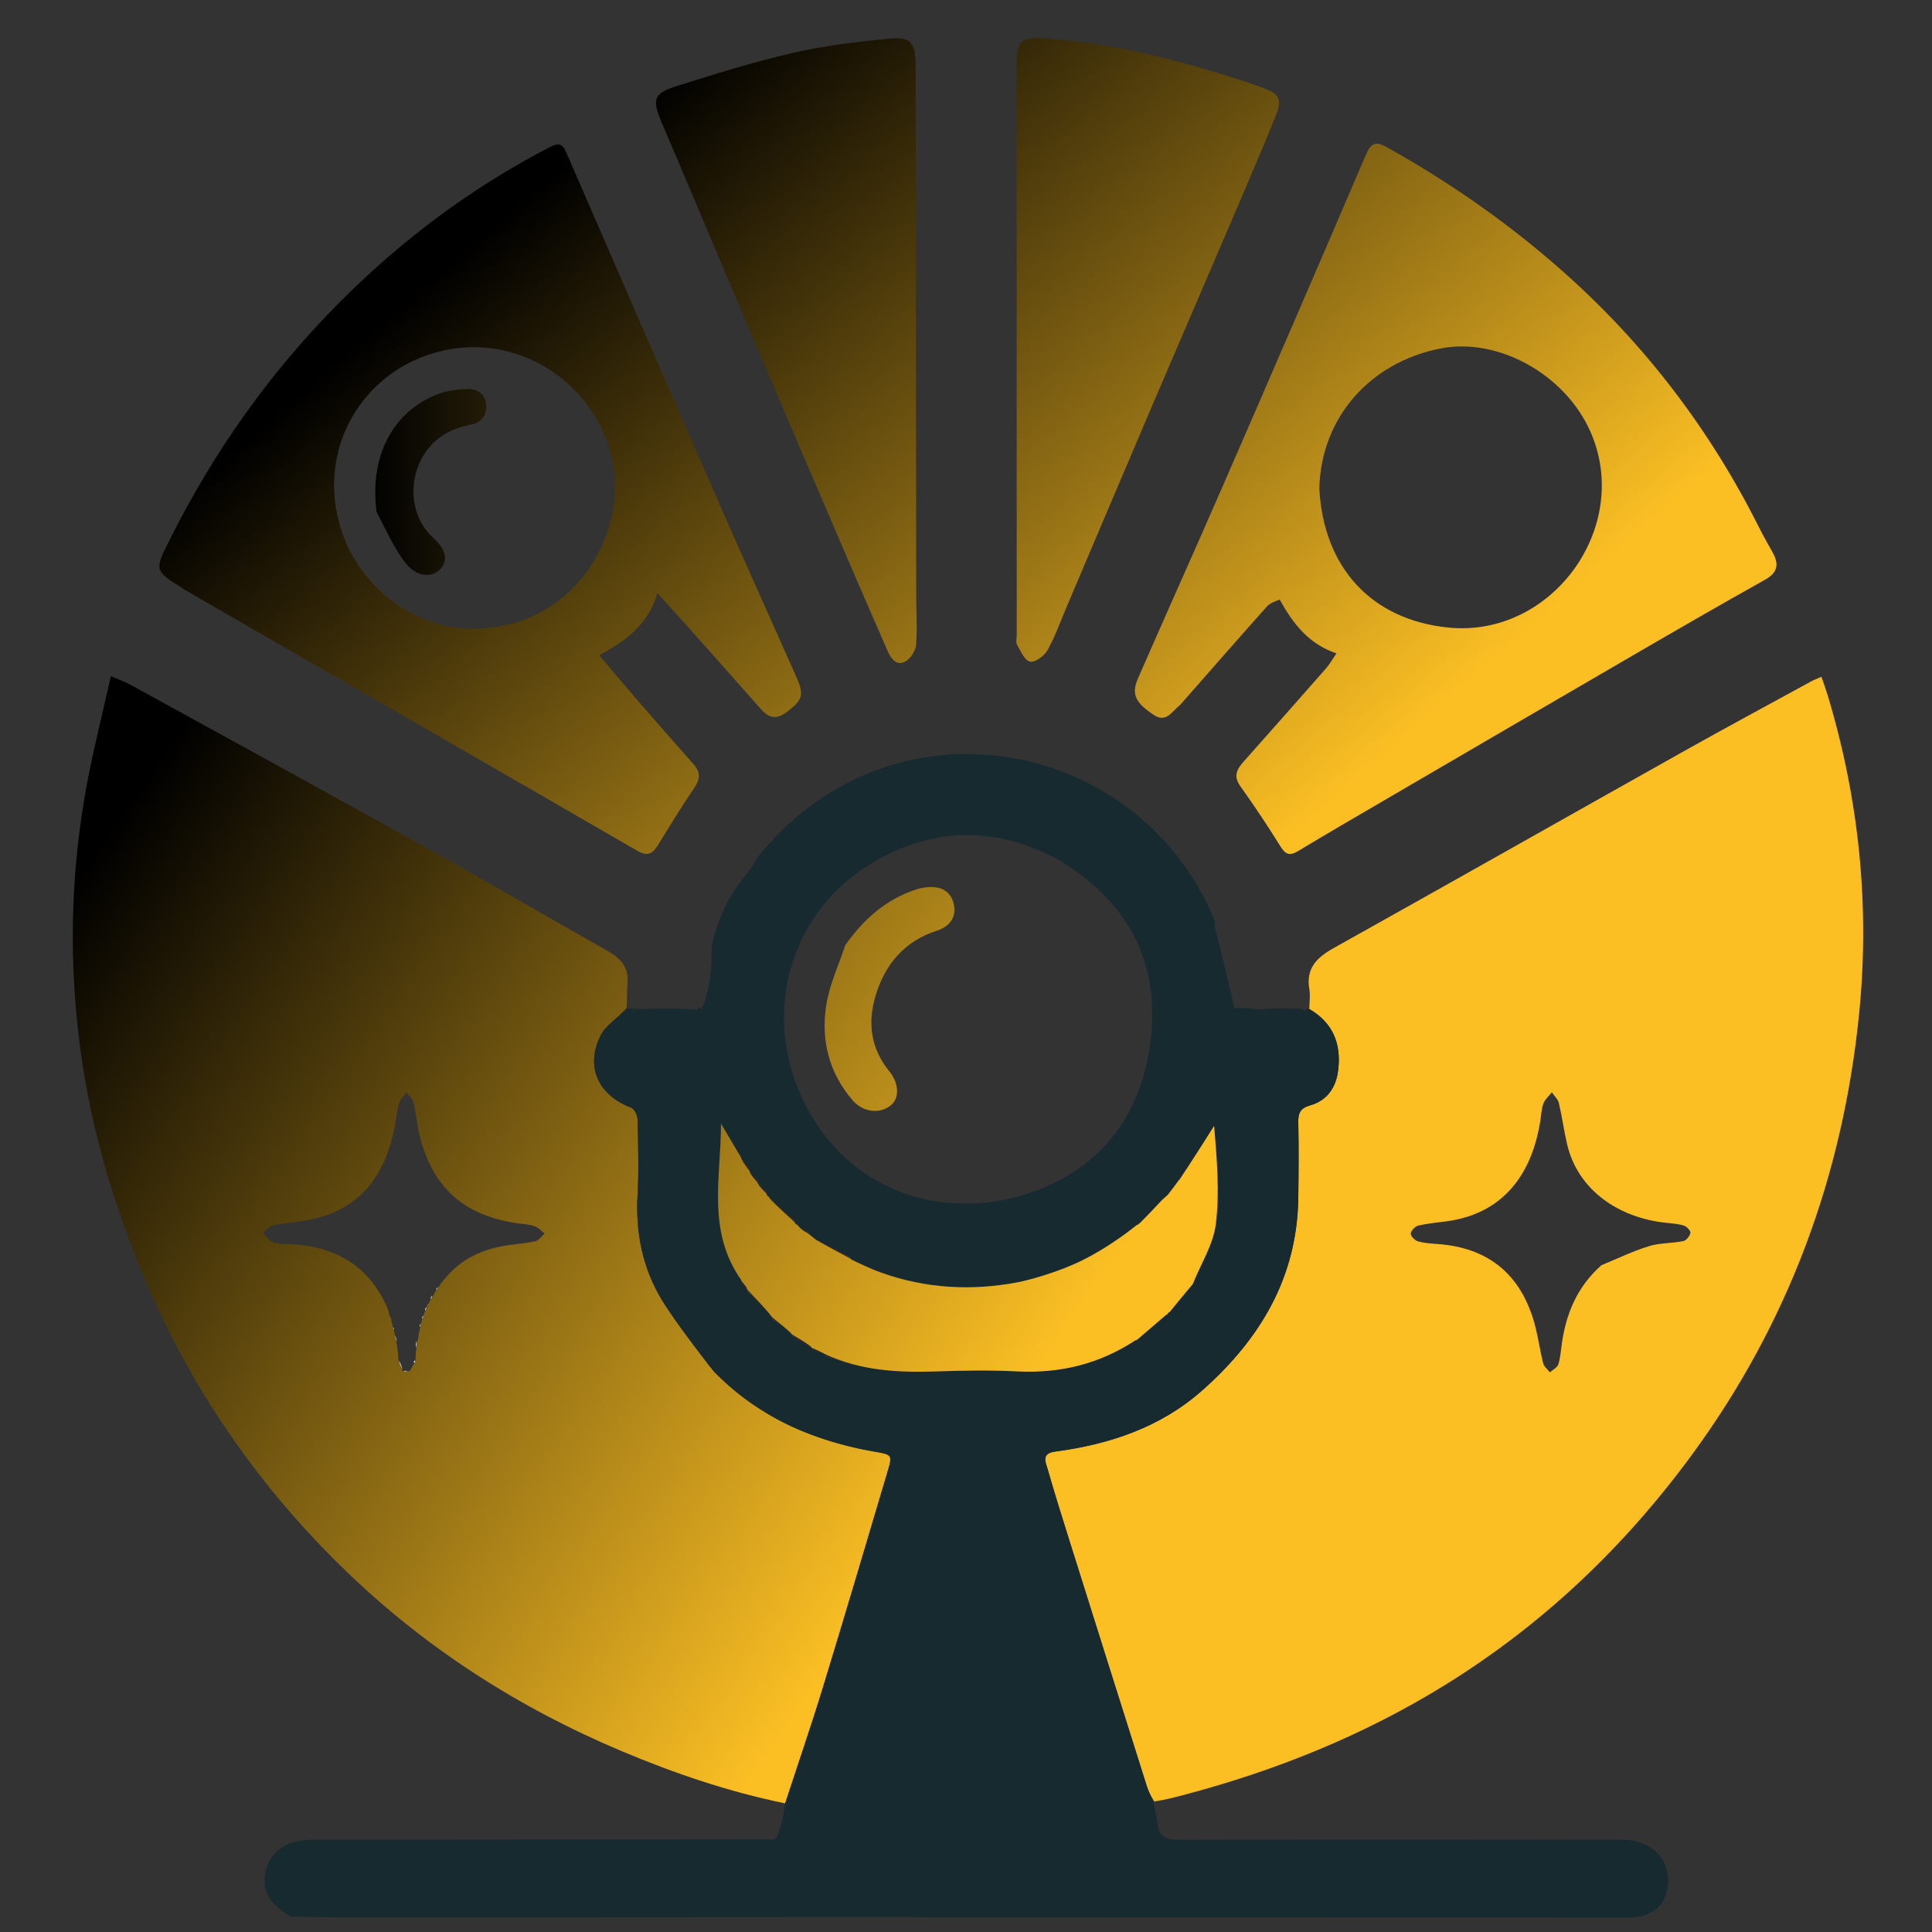 <?xml version="1.0" encoding="UTF-8" standalone="no"?>
<!DOCTYPE svg PUBLIC "-//W3C//DTD SVG 1.1//EN" "http://www.w3.org/Graphics/SVG/1.1/DTD/svg11.dtd">
<svg width="100%" height="100%" viewBox="0 0 689 689" version="1.1" xmlns="http://www.w3.org/2000/svg" xmlns:xlink="http://www.w3.org/1999/xlink" xml:space="preserve" xmlns:serif="http://www.serif.com/" style="fill-rule:evenodd;clip-rule:evenodd;stroke-linejoin:round;stroke-miterlimit:2;">
    <rect x="0" y="0" width="689" height="689" fill="#333333" stroke="none"/>
    <g transform="matrix(0.748,0,0,0.756,-31.752,-35.104)">
        <rect id="ArtBoard1" x="42.43" y="46.457" width="920.504" height="911.647" style="fill:none;"/>
        <g id="ArtBoard11" serif:id="ArtBoard1">
            <g transform="matrix(1.336,0,0,1.323,-181.255,-195.938)">
                <path d="M447.608,826.196C427.513,822.087 408.202,815.538 389.326,807.597C352.293,792.016 318.967,770.636 290.164,742.653C260.651,713.979 237.322,680.837 220.751,643.004C207.712,613.235 198.771,582.318 195.228,550.07C192.014,520.811 193.069,491.505 198.515,462.509C200.869,449.975 204.036,437.593 207.029,424.275C210.095,425.638 212.363,426.457 214.45,427.604C249.003,446.579 283.597,465.481 318.045,484.645C340.288,497.02 362.28,509.845 384.452,522.349C389.294,525.08 392.024,528.598 391.347,534.407C391.059,536.871 391.328,539.401 391.036,542.575C387.641,546.34 383.474,548.905 381.672,552.618C376.266,563.754 381.023,573.723 392.693,578.167C393.843,578.605 394.932,580.867 394.965,582.307C395.168,591.276 395.47,600.275 394.962,609.22C394.205,622.539 396.686,635.106 403.48,646.446C408.265,654.433 419.835,669.213 419.835,669.213L420.095,669.584L420.274,669.851L420.777,670.441C420.777,670.441 421.641,671.481 422.05,671.903C422.043,671.95 422.138,671.944 422.243,672.257C429.091,679.431 436.623,684.873 444.794,689.241C455.249,694.831 466.721,698.548 478.83,700.666C485.938,701.909 486.063,701.637 484.027,708.468C476.412,734.029 468.866,759.611 461.048,785.109C456.825,798.883 452.104,812.505 447.608,826.196M320.204,648.556L320.284,648.307C320.284,648.307 320.03,648.372 320.648,647.58C320.732,647.257 320.816,646.933 321.344,646.377C321.491,645.913 321.638,645.45 322.379,644.596C322.544,644.161 322.708,643.726 323.301,643.191C323.443,642.792 323.585,642.393 324.36,641.58C324.587,641.137 324.815,640.693 325.12,640.405C325.12,640.405 325.081,640.434 325.608,639.845C330.839,633.084 337.876,629.276 346.111,627.635C350.173,626.825 354.364,626.648 358.414,625.796C359.68,625.529 360.677,623.99 361.797,623.033C360.602,622.121 359.532,620.83 358.184,620.387C356.159,619.722 353.94,619.653 351.803,619.331C332.879,616.471 321.9,606.688 317.248,588.301C316.274,584.451 315.998,580.427 315.069,576.562C314.728,575.143 313.427,573.954 312.563,572.66C311.597,574.027 310.191,575.268 309.759,576.787C308.944,579.644 308.797,582.683 308.187,585.608C304.727,602.203 296.191,614.255 278.652,617.942C274.109,618.897 269.423,619.166 264.874,620.098C263.542,620.371 262.456,621.842 261.257,622.764C262.424,623.921 263.402,625.563 264.807,626.112C266.594,626.811 268.723,626.724 270.711,626.804C287.364,627.471 299.543,634.747 306.03,650.375C306.03,650.375 306.046,650.449 306.2,651.545C306.466,652.231 306.732,652.917 307.053,653.414C307.053,653.414 307.061,653.522 307.119,654.489C307.353,655.081 307.587,655.672 307.622,656.575C307.793,656.864 307.964,657.154 308.167,658.303C308.263,658.574 308.358,658.845 308.322,659.679C308.572,660.375 308.822,661.071 309.066,662.678C309.32,664.448 309.574,666.219 309.649,668.571C310.131,669.603 310.614,670.636 311.099,671.912C311.099,671.912 311.344,671.903 311.477,672.363C312.019,672.258 312.561,672.154 313.727,671.976C314.192,671.089 314.656,670.203 315.496,669.027C315.681,668.728 315.684,668.426 315.778,667.32C315.785,666.191 315.792,665.063 316.123,663.456C316.154,662.702 316.184,661.949 316.682,660.307C316.752,659.642 316.823,658.978 317.033,658.467L317.161,658.358C317.161,658.358 316.898,658.311 317.196,657.744C317.185,657.326 317.174,656.907 317.561,656.131C317.569,655.786 317.576,655.441 317.844,654.379C317.862,654.125 317.88,653.871 318.312,653.4C318.406,652.966 318.501,652.532 318.864,651.452C318.889,651.22 318.914,650.988 319.409,650.5C319.515,649.993 319.622,649.485 319.991,648.813C319.991,648.813 319.944,648.506 320.204,648.556Z" style="fill:url(#_Linear1);fill-rule:nonzero;"/>
            </g>
            <g transform="matrix(1.336,0,0,1.323,-181.255,-195.938)">
                <path d="M634.696,542.925C634.721,540.592 635.102,538.197 634.708,535.938C633.389,528.369 637.436,524.556 643.516,521.164C685.172,497.924 726.677,474.415 768.286,451.091C783.353,442.645 798.57,434.465 813.728,426.181C814.722,425.638 815.801,425.247 817.444,424.516C818.256,426.903 819.038,428.993 819.681,431.125C830.888,468.239 834.764,506.244 830.896,544.683C825.093,602.358 805.66,655.091 771.103,702.083C746.841,735.075 717.751,762.63 682.886,784.14C653.947,801.993 622.802,814.51 590.016,823.165C586.643,824.056 583.272,824.951 579.361,825.528C578.119,823.532 577.281,821.894 576.734,820.165C567.573,791.215 558.435,762.258 549.325,733.293C546.585,724.582 543.835,715.872 541.327,707.094C540.633,704.667 538.929,701.456 543.888,700.792C563.311,698.193 581.413,692.26 596.424,679.006C617.099,660.749 630.356,638.741 630.753,610.349C630.878,601.353 630.948,592.352 630.755,583.359C630.683,580.011 631.535,578.305 635,577.325C641.05,575.615 644.204,570.99 644.975,564.901C646.168,555.479 643.219,547.866 634.696,542.925M738.93,634.318C744.557,632.015 750.068,629.334 755.853,627.54C759.754,626.329 764.078,626.544 768.134,625.729C769.199,625.515 770.449,623.945 770.698,622.798C770.851,622.099 769.409,620.533 768.409,620.213C766.385,619.565 764.181,619.428 762.038,619.206C745.312,617.469 730.531,607.722 726.668,591.101C725.543,586.262 724.892,581.313 723.743,576.481C723.411,575.088 722.099,573.927 721.236,572.66C720.214,573.962 718.835,575.125 718.258,576.602C717.549,578.419 717.481,580.492 717.184,582.462C714.355,601.256 704.342,615.828 683.863,618.641C680.408,619.116 676.91,619.413 673.53,620.21C672.425,620.47 670.965,622.014 670.898,623.05C670.841,623.95 672.369,625.507 673.463,625.812C675.837,626.472 678.376,626.607 680.859,626.799C697.989,628.124 709.334,636.92 714.515,653.271C716.161,658.465 716.809,663.969 718.146,669.273C718.451,670.481 719.72,671.446 720.546,672.523C721.583,671.587 723.167,670.829 723.545,669.676C724.31,667.339 724.448,664.791 724.801,662.323C726.322,651.663 730.148,642.147 738.93,634.318Z" style="fill:url(#_Linear2);fill-rule:nonzero;"/>
            </g>
            <g transform="matrix(1.336,0,0,1.323,-181.255,-195.938)">
                <path d="M420.777,670.441L420.178,669.704L419.787,669.146C419.787,669.146 408.265,654.433 403.48,646.446C396.686,635.106 394.205,622.539 394.962,609.22C395.47,600.275 395.168,591.276 394.965,582.307C394.932,580.867 393.843,578.605 392.693,578.167C381.023,573.723 376.266,563.754 381.672,552.618C383.474,548.905 387.641,546.34 391.025,543.029C392,542.775 392.678,542.743 393.68,542.814C392.957,545.502 392.957,545.502 394.004,542.917C395.07,542.834 396.136,542.752 397.734,543.025C398.849,543.216 399.433,543.05 400.017,542.884C405.041,542.803 410.066,542.721 415.585,543.085C416.378,543.851 416.675,544.173 416.973,544.494C417.266,543.851 417.559,543.208 417.852,542.565C417.852,542.565 417.794,542.232 418.287,542.038C420.969,535.252 421.443,528.527 421.402,521.285C421.395,520.058 422.861,514.251 425.711,507.491C429.018,499.646 437.276,491.379 436.982,489.953C483.758,429.832 572.267,444.736 600.45,510.238C600.84,511.142 601.045,512.126 601.039,513.656C600.781,518.345 600.786,518.538 601.05,514.042C603.449,523.231 605.539,532.619 607.891,542.271C606.655,543.267 606.655,543.267 608.153,542.536C610.467,542.559 612.782,542.582 615.792,543.048C621.013,543.273 625.538,543.055 630.063,542.837C630.807,542.809 631.551,542.781 632.683,543.25C635.101,546.196 635.101,546.196 633.033,543.391C633.37,542.987 633.747,542.939 634.41,542.907C643.219,547.866 646.168,555.479 644.975,564.901C644.204,570.99 641.05,575.615 635,577.325C631.535,578.305 630.683,580.011 630.755,583.359C630.948,592.352 630.878,601.353 630.753,610.349C630.356,638.741 617.099,660.749 596.424,679.006C581.413,692.26 563.311,698.193 543.888,700.792C538.929,701.456 540.633,704.667 541.327,707.094C543.835,715.872 546.585,724.582 549.325,733.293C558.435,762.258 567.573,791.215 576.734,820.165C577.281,821.894 578.119,823.532 578.984,825.534C579.416,827.321 580.459,832.698 580.459,832.698C580.708,838.581 584.183,839.245 589.33,839.229C641.613,839.057 693.896,839.136 746.179,839.179C757.786,839.188 764.839,847.506 762.167,857.86C761.076,862.089 758.383,864.756 753.608,866.42C751.416,866.79 749.92,866.927 748.424,866.927C663.78,866.899 579.136,866.86 494.492,866.812C494.057,866.812 493.623,866.793 493.188,866.743C427.607,866.81 341.417,866.821 285.759,866.816C280.936,866.815 276.114,866.656 271.292,866.57C263.46,862.184 260.647,857.02 262.34,850.137C264.025,843.287 269.667,839.399 278.232,839.194C279.23,839.17 280.229,839.189 281.228,839.188C333.818,839.14 386.409,839.092 439,839.04C440.33,839.038 441.66,838.984 443.643,839.167C445.71,838.808 447.629,827.197 447.595,826.498C452.104,812.505 456.825,798.883 461.048,785.109C468.866,759.611 476.412,734.029 484.027,708.468C486.063,701.637 485.938,701.909 478.83,700.666C468.74,698.901 454.908,694.978 443.894,688.74C431.362,681.643 422.243,672.257 422.243,672.257L420.777,670.441ZM574.45,659.955C574.776,659.656 580.28,655.324 584.995,650.531C589.473,645.98 593.181,640.947 593.181,640.947L596.247,633.684C596.247,633.684 598.882,629.512 600.504,624.109C601.953,619.288 602.425,613.474 602.186,608.99C601.752,600.889 600.861,584.735 600.861,584.735L588.038,603.991C588.038,603.991 585.158,607.415 583.821,609.602C583.255,610.092 577.764,616.352 572.733,620.327C565.397,626.123 554.631,632.259 550.047,634.327C543.041,637.489 534.61,639.65 530.529,640.426C514.228,643.524 497.799,642.637 481.936,636.974C478.356,635.696 474.909,634.046 471.198,632.289C476.174,633.457 476.174,633.457 470.999,632C470.999,632 470.989,632.007 470.914,631.312C466.895,629.241 462.877,627.17 458.26,624.987C457.481,624.361 456.701,623.734 455.898,622.414C454.979,621.92 454.059,621.426 452.652,620.758C452.439,620.493 452.227,620.228 451.816,619.518C451.616,619.239 451.348,619.069 450.999,619.003C450.999,619.003 450.995,618.992 450.941,618.303C447.933,615.562 444.925,612.821 441.93,610.022C441.93,610.022 441.936,610.075 441.823,609.595C441.662,609.286 441.414,609.082 441.01,608.986C441.01,608.986 441.038,608.921 441.032,608.197C439.984,607.161 438.936,606.126 437.929,604.992C437.929,604.992 437.908,605.094 437.979,604.357C437.002,603.23 436.024,602.103 434.997,600.996C434.997,600.996 435.029,600.953 435.029,600.221C434.001,598.83 432.973,597.439 431.993,596.002C431.993,596.002 431.95,596.046 432,595.279C430.535,591.596 430.535,591.596 431.975,595.662C429.546,591.971 427.141,587.896 424.736,583.822C424.808,602.398 419.662,621.62 431.561,638.924C429.032,635.359 429.415,635.815 432.024,640.008C432.024,640.008 432.064,639.934 432.006,640.663C432.7,641.42 433.393,642.178 434.028,643.011C434.028,643.011 434.069,642.926 434.012,643.667C436.385,646.093 438.758,648.519 441.639,651.187C442.106,651.758 442.573,652.329 443.052,653.615C445.385,655.397 447.718,657.179 449.995,658.992C449.995,658.992 450.038,658.943 450.063,659.659C452.447,661.03 454.83,662.401 457.119,663.944C457.119,663.944 457.163,663.753 457.326,664.485C458.404,664.873 459.482,665.26 461.072,665.65C461.382,665.788 461.692,665.927 462.094,666.759C464.976,667.719 467.085,668.492 468.198,668.915C467.633,668.687 466.793,668.342 465.653,667.863C464.444,667.421 463.242,666.938 462.048,666.412C463.253,666.868 464.454,667.359 465.653,667.863C477.086,672.045 489.132,672.608 501.391,672.197C511.023,671.874 520.694,671.687 530.31,672.179C537.255,672.535 548.002,671.609 556.527,668.829C566.744,665.496 574.235,660.152 574.45,659.955ZM546.159,490.315C522.768,477.271 499.274,477.859 476.96,491.964C449.109,509.57 439.721,544.512 453.465,574.23C469.989,609.96 505.511,617.668 532.793,609.232C558.467,601.294 573.894,582.998 577.761,556.414C581.879,528.108 571.37,505.884 546.159,490.315Z" style="fill:rgb(22,42,48);"/>
            </g>
            <g transform="matrix(1.336,0,0,1.323,-181.255,-195.938)">
                <path d="M233.47,393.536C222.182,386.487 222.494,386.644 228.212,375.251C243.856,344.087 263.762,316.004 288.333,291.287C310.638,268.849 335.695,250.075 363.871,235.543C366.761,234.052 368.155,234.417 369.525,237.573C387.993,280.132 406.542,322.656 425.174,365.144C433.859,384.949 442.777,404.652 451.569,424.41C454.572,431.156 453.874,432.725 448.329,436.984C444.526,439.905 441.844,439.296 438.945,436.007C429.933,425.78 420.862,415.604 411.793,405.427C408.82,402.09 405.783,398.81 402.038,394.694C398.833,405.798 390.885,411.62 381.283,416.826C385.791,422.141 389.787,426.943 393.881,431.659C400.861,439.701 407.856,447.731 414.945,455.677C417.489,458.53 417.349,460.963 415.215,464.1C410.64,470.823 406.4,477.778 402.138,484.709C400.221,487.826 398.304,488.545 394.841,486.542C348.249,459.598 301.581,432.785 254.934,405.938C247.878,401.877 240.829,397.804 233.47,393.536M292.12,379.311C302,398.262 320.808,408.956 341.108,407.166C361.613,405.358 377.836,391.912 384.296,372.449C396.659,335.199 362.433,299.742 325.293,308.275C294.646,315.317 277.118,348.236 292.12,379.311Z" style="fill:url(#_Linear3);fill-rule:nonzero;"/>
            </g>
            <g transform="matrix(1.336,0,0,1.323,-181.255,-195.938)">
                <path d="M624.133,396.979C622.421,397.625 620.618,398.26 619.502,399.508C609.64,410.546 599.901,421.693 590.121,432.804C589.461,433.554 588.836,434.359 588.071,434.988C585.534,437.075 583.57,440.962 579.307,438.174C572.647,433.82 571.088,430.733 573.528,425.142C583.627,402.009 594.008,379 604.089,355.86C621.188,316.608 638.212,277.324 655.062,237.964C657.256,232.839 659.871,234.301 663.134,236.127C685.553,248.674 706.464,263.339 725.676,280.422C754.608,306.149 777.637,336.378 795.017,370.948C796.582,374.06 798.298,377.098 800.008,380.134C802.354,384.3 801.924,387.333 797.332,389.899C781.669,398.652 766.126,407.62 750.607,416.627C720.755,433.951 690.948,451.351 661.131,468.735C650.973,474.658 640.795,480.549 630.731,486.629C627.784,488.409 626.258,487.994 624.414,485.025C619.87,477.708 615.081,470.528 610.069,463.524C607.484,459.911 608.85,457.446 611.259,454.74C621.096,443.688 630.906,432.614 640.672,421.499C641.942,420.053 642.889,418.323 644.366,416.172C634.451,412.802 628.861,405.573 624.133,396.979M638.263,357.373C639.737,385.685 657.004,404.253 684.381,406.968C721.364,410.634 750.051,370.982 734.974,337.035C725.886,316.572 701.888,303.353 681.32,307.48C656.163,312.528 638.859,332.22 638.263,357.373Z" style="fill:url(#_Linear4);fill-rule:nonzero;"/>
            </g>
            <g transform="matrix(1.336,0,0,1.323,-181.255,-195.938)">
                <path d="M611.138,252.141C600.497,277.011 589.892,301.486 579.394,326.007C568.899,350.523 558.514,375.086 548.073,399.625C545.867,404.811 543.982,410.182 541.238,415.069C540.104,417.089 536.795,419.492 535.027,419.117C533.118,418.713 531.693,415.357 530.39,413.096C529.884,412.217 530.28,410.812 530.28,409.647C530.267,355.028 530.256,300.408 530.247,245.789C530.244,232.154 530.205,218.52 530.271,204.886C530.303,198.354 532.259,196.386 538.689,196.762C563.582,198.215 587.474,204.502 611.09,212.044C613.462,212.801 615.796,213.68 618.138,214.528C623.946,216.63 625.062,218.459 622.787,224.261C619.159,233.518 615.098,242.606 611.138,252.141Z" style="fill:url(#_Linear5);fill-rule:nonzero;"/>
            </g>
            <g transform="matrix(1.336,0,0,1.323,-181.255,-195.938)">
                <path d="M430.784,291.17C423.003,272.678 415.33,254.552 407.652,236.428C406.231,233.075 404.764,229.742 403.359,226.383C400.176,218.774 400.811,216.451 408.471,214.04C422.364,209.667 436.312,205.316 450.486,202.036C461.603,199.464 473.06,198.17 484.436,196.975C492.297,196.15 494.187,198.378 494.197,206.274C494.278,269.424 494.334,332.574 494.408,395.723C494.415,401.554 494.845,407.415 494.35,413.2C494.167,415.327 492.319,418.099 490.441,419.109C487.577,420.65 485.517,418.334 484.345,415.648C479.115,403.654 473.87,391.666 468.701,379.645C456.076,350.284 443.491,320.907 430.784,291.17Z" style="fill:url(#_Linear6);fill-rule:nonzero;"/>
            </g>
            <g transform="matrix(1.336,0,0,1.323,-181.255,-195.938)">
                <path d="M629.684,542.69C625.538,543.055 621.013,543.273 616.211,543.169C620.392,542.746 624.849,542.645 629.684,542.69Z" style="fill:rgb(25,40,44);fill-rule:nonzero;"/>
            </g>
            <g transform="matrix(1.336,0,0,1.323,-181.255,-195.938)">
                <path d="M417.535,542.588C417.559,543.208 417.266,543.851 416.973,544.494C416.675,544.173 416.378,543.851 416.038,543.206C416.404,542.792 416.811,542.701 417.535,542.588Z" style="fill:rgb(25,40,44);fill-rule:nonzero;"/>
            </g>
            <g transform="matrix(1.336,0,0,1.323,-181.255,-195.938)">
                <path d="M399.683,542.773C399.433,543.05 398.849,543.216 398.122,543.137C398.436,542.815 398.892,542.738 399.683,542.773Z" style="fill:rgb(25,40,44);fill-rule:nonzero;"/>
            </g>
            <g transform="matrix(1.336,0,0,1.323,-181.255,-195.938)">
                <path d="M309.738,668.28C310.236,669.013 310.644,670.036 311.074,671.364C310.614,670.636 310.131,669.603 309.738,668.28Z" style="fill:rgb(246,245,245);fill-rule:nonzero;"/>
            </g>
            <g transform="matrix(1.336,0,0,1.323,-181.255,-195.938)">
                <path d="M315.961,663.695C315.83,663.14 315.862,662.346 316.054,661.373C316.184,661.949 316.154,662.702 315.961,663.695Z" style="fill:rgb(246,245,245);fill-rule:nonzero;"/>
            </g>
            <g transform="matrix(1.336,0,0,1.323,-181.255,-195.938)">
                <path d="M308.388,659.397C308.653,659.812 308.852,660.508 309.061,661.486C308.822,661.071 308.572,660.375 308.388,659.397Z" style="fill:rgb(246,245,245);fill-rule:nonzero;"/>
            </g>
            <g transform="matrix(1.336,0,0,1.323,-181.255,-195.938)">
                <path d="M307.721,656.419C307.949,656.543 308.033,656.837 308.104,657.293C307.964,657.154 307.793,656.864 307.721,656.419Z" style="fill:rgb(246,245,245);fill-rule:nonzero;"/>
            </g>
            <g transform="matrix(1.336,0,0,1.323,-181.255,-195.938)">
                <path d="M311.411,672.133C311.735,671.934 312.125,671.965 312.809,672.023C312.561,672.154 312.019,672.258 311.411,672.133Z" style="fill:rgb(246,245,245);fill-rule:nonzero;"/>
            </g>
            <g transform="matrix(1.336,0,0,1.323,-181.255,-195.938)">
                <path d="M323.087,643.241C323.05,642.938 323.227,642.584 323.566,642.112C323.585,642.393 323.443,642.792 323.087,643.241Z" style="fill:rgb(246,245,245);fill-rule:nonzero;"/>
            </g>
            <g transform="matrix(1.336,0,0,1.323,-181.255,-195.938)">
                <path d="M318.104,653.509C318.024,653.208 318.151,652.799 318.436,652.244C318.501,652.532 318.406,652.966 318.104,653.509Z" style="fill:rgb(246,245,245);fill-rule:nonzero;"/>
            </g>
            <g transform="matrix(1.336,0,0,1.323,-181.255,-195.938)">
                <path d="M321.122,646.493C321.069,646.166 321.238,645.724 321.596,645.134C321.638,645.45 321.491,645.913 321.122,646.493Z" style="fill:rgb(246,245,245);fill-rule:nonzero;"/>
            </g>
            <g transform="matrix(1.336,0,0,1.323,-181.255,-195.938)">
                <path d="M319.174,650.628C319.08,650.278 319.221,649.801 319.545,649.151C319.622,649.485 319.515,649.993 319.174,650.628Z" style="fill:rgb(246,245,245);fill-rule:nonzero;"/>
            </g>
            <g transform="matrix(1.336,0,0,1.323,-181.255,-195.938)">
                <path d="M325.081,640.327C325.042,640.25 325.108,640.371 325.094,640.403C325.081,640.434 325.12,640.405 325.081,640.327Z" style="fill:rgb(246,245,245);fill-rule:nonzero;"/>
            </g>
            <g transform="matrix(1.336,0,0,1.323,-181.255,-195.938)">
                <path d="M320.074,648.531C319.944,648.506 320.032,648.424 320.031,648.398C320.03,648.372 320.284,648.307 320.284,648.307C320.284,648.307 320.204,648.556 320.074,648.531Z" style="fill:rgb(246,245,245);fill-rule:nonzero;"/>
            </g>
            <g transform="matrix(1.336,0,0,1.323,-181.255,-195.938)">
                <path d="M306.007,650.468C305.983,650.561 305.994,650.471 306.02,650.46C306.046,650.449 306.03,650.375 306.007,650.468Z" style="fill:rgb(246,245,245);fill-rule:nonzero;"/>
            </g>
            <g transform="matrix(1.336,0,0,1.323,-181.255,-195.938)">
                <path d="M307.026,653.509C306.999,653.603 307.011,653.527 307.036,653.525C307.061,653.522 307.053,653.414 307.026,653.509Z" style="fill:rgb(246,245,245);fill-rule:nonzero;"/>
            </g>
            <g transform="matrix(1.336,0,0,1.323,-181.255,-195.938)">
                <path d="M315.309,669.172C315.063,669.019 315.099,668.733 315.368,668.291C315.684,668.426 315.681,668.728 315.309,669.172Z" style="fill:rgb(246,245,245);fill-rule:nonzero;"/>
            </g>
            <g transform="matrix(1.336,0,0,1.323,-181.255,-195.938)">
                <path d="M317.362,656.31C317.197,656.155 317.231,655.822 317.425,655.292C317.576,655.441 317.569,655.786 317.362,656.31Z" style="fill:rgb(246,245,245);fill-rule:nonzero;"/>
            </g>
            <g transform="matrix(1.336,0,0,1.323,-181.255,-195.938)">
                <path d="M316.963,658.39C316.893,658.313 316.928,658.319 316.913,658.315C316.898,658.311 317.161,658.358 317.161,658.358C317.161,658.358 317.033,658.467 316.963,658.39Z" style="fill:rgb(246,245,245);fill-rule:nonzero;"/>
            </g>
            <g transform="matrix(1.336,0,0,1.323,-181.255,-195.938)">
                <path d="M582.124,611.071C582.69,610.581 583.255,610.092 584.231,609.191C585.79,607.21 586.939,605.639 588.088,604.069C588.088,604.069 588.038,603.991 588.344,603.864C592.673,597.375 596.696,591.012 600.719,584.648C601.699,596.293 602.728,608.082 601.329,619.575C600.431,626.957 595.96,633.904 593.091,641.046C593.091,641.046 587.436,647.744 584.933,650.941C584.933,650.941 584.964,651.006 584.703,651.037C584.267,651.359 584.092,651.65 583.916,651.941C583.916,651.941 584.002,651.936 583.633,651.984C581.203,654.04 574.182,660.099 573.061,661.034C573.061,661.034 573.005,661 572.665,661.067C559.596,669.674 545.58,672.961 530.31,672.179C520.694,671.687 511.023,671.874 501.391,672.197C487.836,672.651 474.541,671.915 462.001,666.065C461.692,665.927 461.382,665.788 460.615,665.374C459.16,664.649 458.161,664.201 457.163,663.753C457.163,663.753 457.119,663.944 457.051,663.551C454.668,661.752 452.353,660.347 450.038,658.943C450.038,658.943 449.995,658.992 449.868,658.683C447.508,656.55 445.274,654.725 443.041,652.9C442.573,652.329 442.106,651.758 441.301,650.738C438.666,647.835 436.367,645.38 434.069,642.926C434.069,642.926 434.028,643.011 434.014,642.662C433.354,641.52 432.709,640.727 432.064,639.934C432.064,639.934 432.024,640.008 432.001,639.624C419.529,622.114 424.809,602.637 424.736,583.822C427.141,587.896 429.546,591.971 431.95,596.046C431.95,596.046 431.993,596.002 432.007,596.359C433.024,598.127 434.026,599.54 435.029,600.953C435.029,600.953 434.997,600.996 435.052,601.311C436.04,602.782 436.974,603.938 437.908,605.094C437.908,605.094 437.929,604.992 437.964,605.358C439.012,606.789 440.025,607.855 441.038,608.921C441.038,608.921 441.01,608.986 441.087,609.236C441.421,609.682 441.678,609.878 441.936,610.075C441.936,610.075 441.93,610.022 441.99,610.381C445.032,613.49 448.013,616.241 450.995,618.992C450.995,618.992 450.999,619.003 451.086,619.241C451.454,619.64 451.735,619.801 452.015,619.962C452.227,620.228 452.439,620.493 453.009,621.133C454.218,622.041 455.07,622.575 455.922,623.108C456.701,623.734 457.481,624.361 458.75,625.323C463.157,627.775 467.073,629.891 470.989,632.007C470.989,632.007 470.999,632 471.2,632.284C474.909,634.046 478.356,635.696 481.936,636.974C497.799,642.637 514.228,643.524 530.529,640.426C534.563,639.659 545.102,636.834 553.865,632.483C563.743,627.578 571.754,621.081 573.046,620.034C573.382,619.98 573.649,619.815 574.286,619.257C577.19,616.34 579.657,613.706 582.124,611.071Z" style="fill:url(#_Linear7);fill-rule:nonzero;"/>
            </g>
            <g transform="matrix(1.336,0,0,1.323,-181.255,-195.938)">
                <path d="M450.968,618.647C448.013,616.241 445.032,613.49 441.984,610.41C444.925,612.821 447.933,615.562 450.968,618.647Z" style="fill:rgb(51,38,27);fill-rule:nonzero;"/>
            </g>
            <g transform="matrix(1.336,0,0,1.323,-181.255,-195.938)">
                <path d="M470.951,631.66C467.073,629.891 463.157,627.775 459.05,625.379C462.877,627.17 466.895,629.241 470.951,631.66Z" style="fill:rgb(51,38,27);fill-rule:nonzero;"/>
            </g>
            <g transform="matrix(1.336,0,0,1.323,-181.255,-195.938)">
                <path d="M434.04,643.297C436.367,645.38 438.666,647.835 441.048,650.617C438.758,648.519 436.385,646.093 434.04,643.297Z" style="fill:rgb(51,38,27);fill-rule:nonzero;"/>
            </g>
            <g transform="matrix(1.336,0,0,1.323,-181.255,-195.938)">
                <path d="M443.046,653.258C445.274,654.725 447.508,656.55 449.897,658.668C447.718,657.179 445.385,655.397 443.046,653.258Z" style="fill:rgb(51,38,27);fill-rule:nonzero;"/>
            </g>
            <g transform="matrix(1.336,0,0,1.323,-181.255,-195.938)">
                <path d="M450.05,659.301C452.353,660.347 454.668,661.752 457.098,663.465C454.83,662.401 452.447,661.03 450.05,659.301Z" style="fill:rgb(51,38,27);fill-rule:nonzero;"/>
            </g>
            <g transform="matrix(1.336,0,0,1.323,-181.255,-195.938)">
                <path d="M435.029,600.587C434.026,599.54 433.024,598.127 431.983,596.381C432.973,597.439 434.001,598.83 435.029,600.587Z" style="fill:rgb(51,38,27);fill-rule:nonzero;"/>
            </g>
            <g transform="matrix(1.336,0,0,1.323,-181.255,-195.938)">
                <path d="M441.035,608.559C440.025,607.855 439.012,606.789 437.943,605.407C438.936,606.126 439.984,607.161 441.035,608.559Z" style="fill:rgb(51,38,27);fill-rule:nonzero;"/>
            </g>
            <g transform="matrix(1.336,0,0,1.323,-181.255,-195.938)">
                <path d="M437.943,604.725C436.974,603.938 436.04,602.782 435.077,601.301C436.024,602.103 437.002,603.23 437.943,604.725Z" style="fill:rgb(51,38,27);fill-rule:nonzero;"/>
            </g>
            <g transform="matrix(1.336,0,0,1.323,-181.255,-195.938)">
                <path d="M455.91,622.761C455.07,622.575 454.218,622.041 453.253,621.219C454.059,621.426 454.979,621.92 455.91,622.761Z" style="fill:rgb(51,38,27);fill-rule:nonzero;"/>
            </g>
            <g transform="matrix(1.336,0,0,1.323,-181.255,-195.938)">
                <path d="M457.244,664.119C458.161,664.201 459.16,664.649 460.359,665.373C459.482,665.26 458.404,664.873 457.244,664.119Z" style="fill:rgb(51,38,27);fill-rule:nonzero;"/>
            </g>
            <g transform="matrix(1.336,0,0,1.323,-181.255,-195.938)">
                <path d="M432.035,640.298C432.709,640.727 433.354,641.52 434.043,642.624C433.393,642.178 432.7,641.42 432.035,640.298Z" style="fill:rgb(51,38,27);fill-rule:nonzero;"/>
            </g>
            <g transform="matrix(1.336,0,0,1.323,-181.255,-195.938)">
                <path d="M451.915,619.74C451.735,619.801 451.454,619.64 451.092,619.242C451.348,619.069 451.616,619.239 451.915,619.74Z" style="fill:rgb(51,38,27);fill-rule:nonzero;"/>
            </g>
            <g transform="matrix(1.336,0,0,1.323,-181.255,-195.938)">
                <path d="M441.879,609.835C441.678,609.878 441.421,609.682 441.122,609.234C441.414,609.082 441.662,609.286 441.879,609.835Z" style="fill:rgb(51,38,27);fill-rule:nonzero;"/>
            </g>
            <g transform="matrix(1.336,0,0,1.323,-181.255,-195.938)">
                <path d="M469.1,520.186C475.695,510.865 483.689,503.835 494.348,500.357C496.637,499.61 499.294,499.275 501.653,499.623C505.591,500.204 507.723,503.263 508.006,506.973C508.325,511.164 505.572,513.831 501.821,515.033C490.182,518.759 483.228,527.077 479.885,538.276C477.061,547.734 478.092,556.968 484.697,565.025C488.259,569.37 488.489,574.525 485.528,577.14C481.752,580.473 475.564,579.957 471.771,575.582C463.307,565.819 460.353,554.136 462.287,541.683C463.41,534.452 466.63,527.547 469.1,520.186Z" style="fill:url(#_Linear8);fill-rule:nonzero;"/>
            </g>
            <g transform="matrix(1.336,0,0,1.323,-181.255,-195.938)">
                <path d="M301.851,365.793C299.184,345.935 307.695,329.672 323.943,323.654C327.133,322.473 330.715,322.028 334.141,321.896C337.881,321.751 340.773,323.832 340.972,327.725C341.158,331.362 339.248,333.892 335.241,334.668C327.926,336.086 321.963,339.569 318.128,346.314C312.959,355.405 314.13,367.708 321.835,374.742C326.322,378.837 327.539,382.598 324.82,385.821C321.884,389.299 316.317,389.158 312.26,384.051C308.027,378.724 305.288,372.209 301.851,365.793Z" style="fill:url(#_Linear9);fill-rule:nonzero;"/>
            </g>
        </g>
    </g>
    <defs>
        <linearGradient id="_Linear1" x1="0" y1="0" x2="1" y2="0" gradientUnits="userSpaceOnUse" gradientTransform="matrix(311.256,219.806,-219.806,311.256,213.522,469.841)"><stop offset="0" style="stop-color:black;stop-opacity:1"/><stop offset="1" style="stop-color:rgb(251,191,36);stop-opacity:1"/></linearGradient>
        <linearGradient id="_Linear2" x1="0" y1="0" x2="1" y2="0" gradientUnits="userSpaceOnUse" gradientTransform="matrix(311.256,219.806,-219.806,311.256,213.522,469.841)"><stop offset="0" style="stop-color:rgb(249,2,16);stop-opacity:1"/><stop offset="1" style="stop-color:rgb(251,191,36);stop-opacity:1"/></linearGradient>
        <linearGradient id="_Linear3" x1="0" y1="0" x2="1" y2="0" gradientUnits="userSpaceOnUse" gradientTransform="matrix(230.138,265.548,-265.548,230.138,322.684,281.019)"><stop offset="0" style="stop-color:black;stop-opacity:1"/><stop offset="1" style="stop-color:rgb(251,191,36);stop-opacity:1"/></linearGradient>
        <linearGradient id="_Linear4" x1="0" y1="0" x2="1" y2="0" gradientUnits="userSpaceOnUse" gradientTransform="matrix(230.138,265.548,-265.548,230.138,322.684,281.019)"><stop offset="0" style="stop-color:black;stop-opacity:1"/><stop offset="1" style="stop-color:rgb(251,191,36);stop-opacity:1"/></linearGradient>
        <linearGradient id="_Linear5" x1="0" y1="0" x2="1" y2="0" gradientUnits="userSpaceOnUse" gradientTransform="matrix(230.138,265.548,-265.548,230.138,322.684,281.019)"><stop offset="0" style="stop-color:black;stop-opacity:1"/><stop offset="1" style="stop-color:rgb(251,191,36);stop-opacity:1"/></linearGradient>
        <linearGradient id="_Linear6" x1="0" y1="0" x2="1" y2="0" gradientUnits="userSpaceOnUse" gradientTransform="matrix(230.138,265.548,-265.548,230.138,322.684,281.019)"><stop offset="0" style="stop-color:black;stop-opacity:1"/><stop offset="1" style="stop-color:rgb(251,191,36);stop-opacity:1"/></linearGradient>
        <linearGradient id="_Linear7" x1="0" y1="0" x2="1" y2="0" gradientUnits="userSpaceOnUse" gradientTransform="matrix(311.256,219.806,-219.806,311.256,213.522,469.841)"><stop offset="0" style="stop-color:rgb(2,2,2);stop-opacity:1"/><stop offset="1" style="stop-color:rgb(251,191,36);stop-opacity:1"/></linearGradient>
        <linearGradient id="_Linear8" x1="0" y1="0" x2="1" y2="0" gradientUnits="userSpaceOnUse" gradientTransform="matrix(311.256,219.806,-219.806,311.256,213.522,469.841)"><stop offset="0" style="stop-color:rgb(2,2,2);stop-opacity:1"/><stop offset="1" style="stop-color:rgb(251,191,36);stop-opacity:1"/></linearGradient>
        <linearGradient id="_Linear9" x1="0" y1="0" x2="1" y2="0" gradientUnits="userSpaceOnUse" gradientTransform="matrix(300.644,0,0,350.419,301.367,497.098)"><stop offset="0" style="stop-color:rgb(2,2,2);stop-opacity:1"/><stop offset="1" style="stop-color:rgb(251,191,36);stop-opacity:1"/></linearGradient>
    </defs>
</svg>
